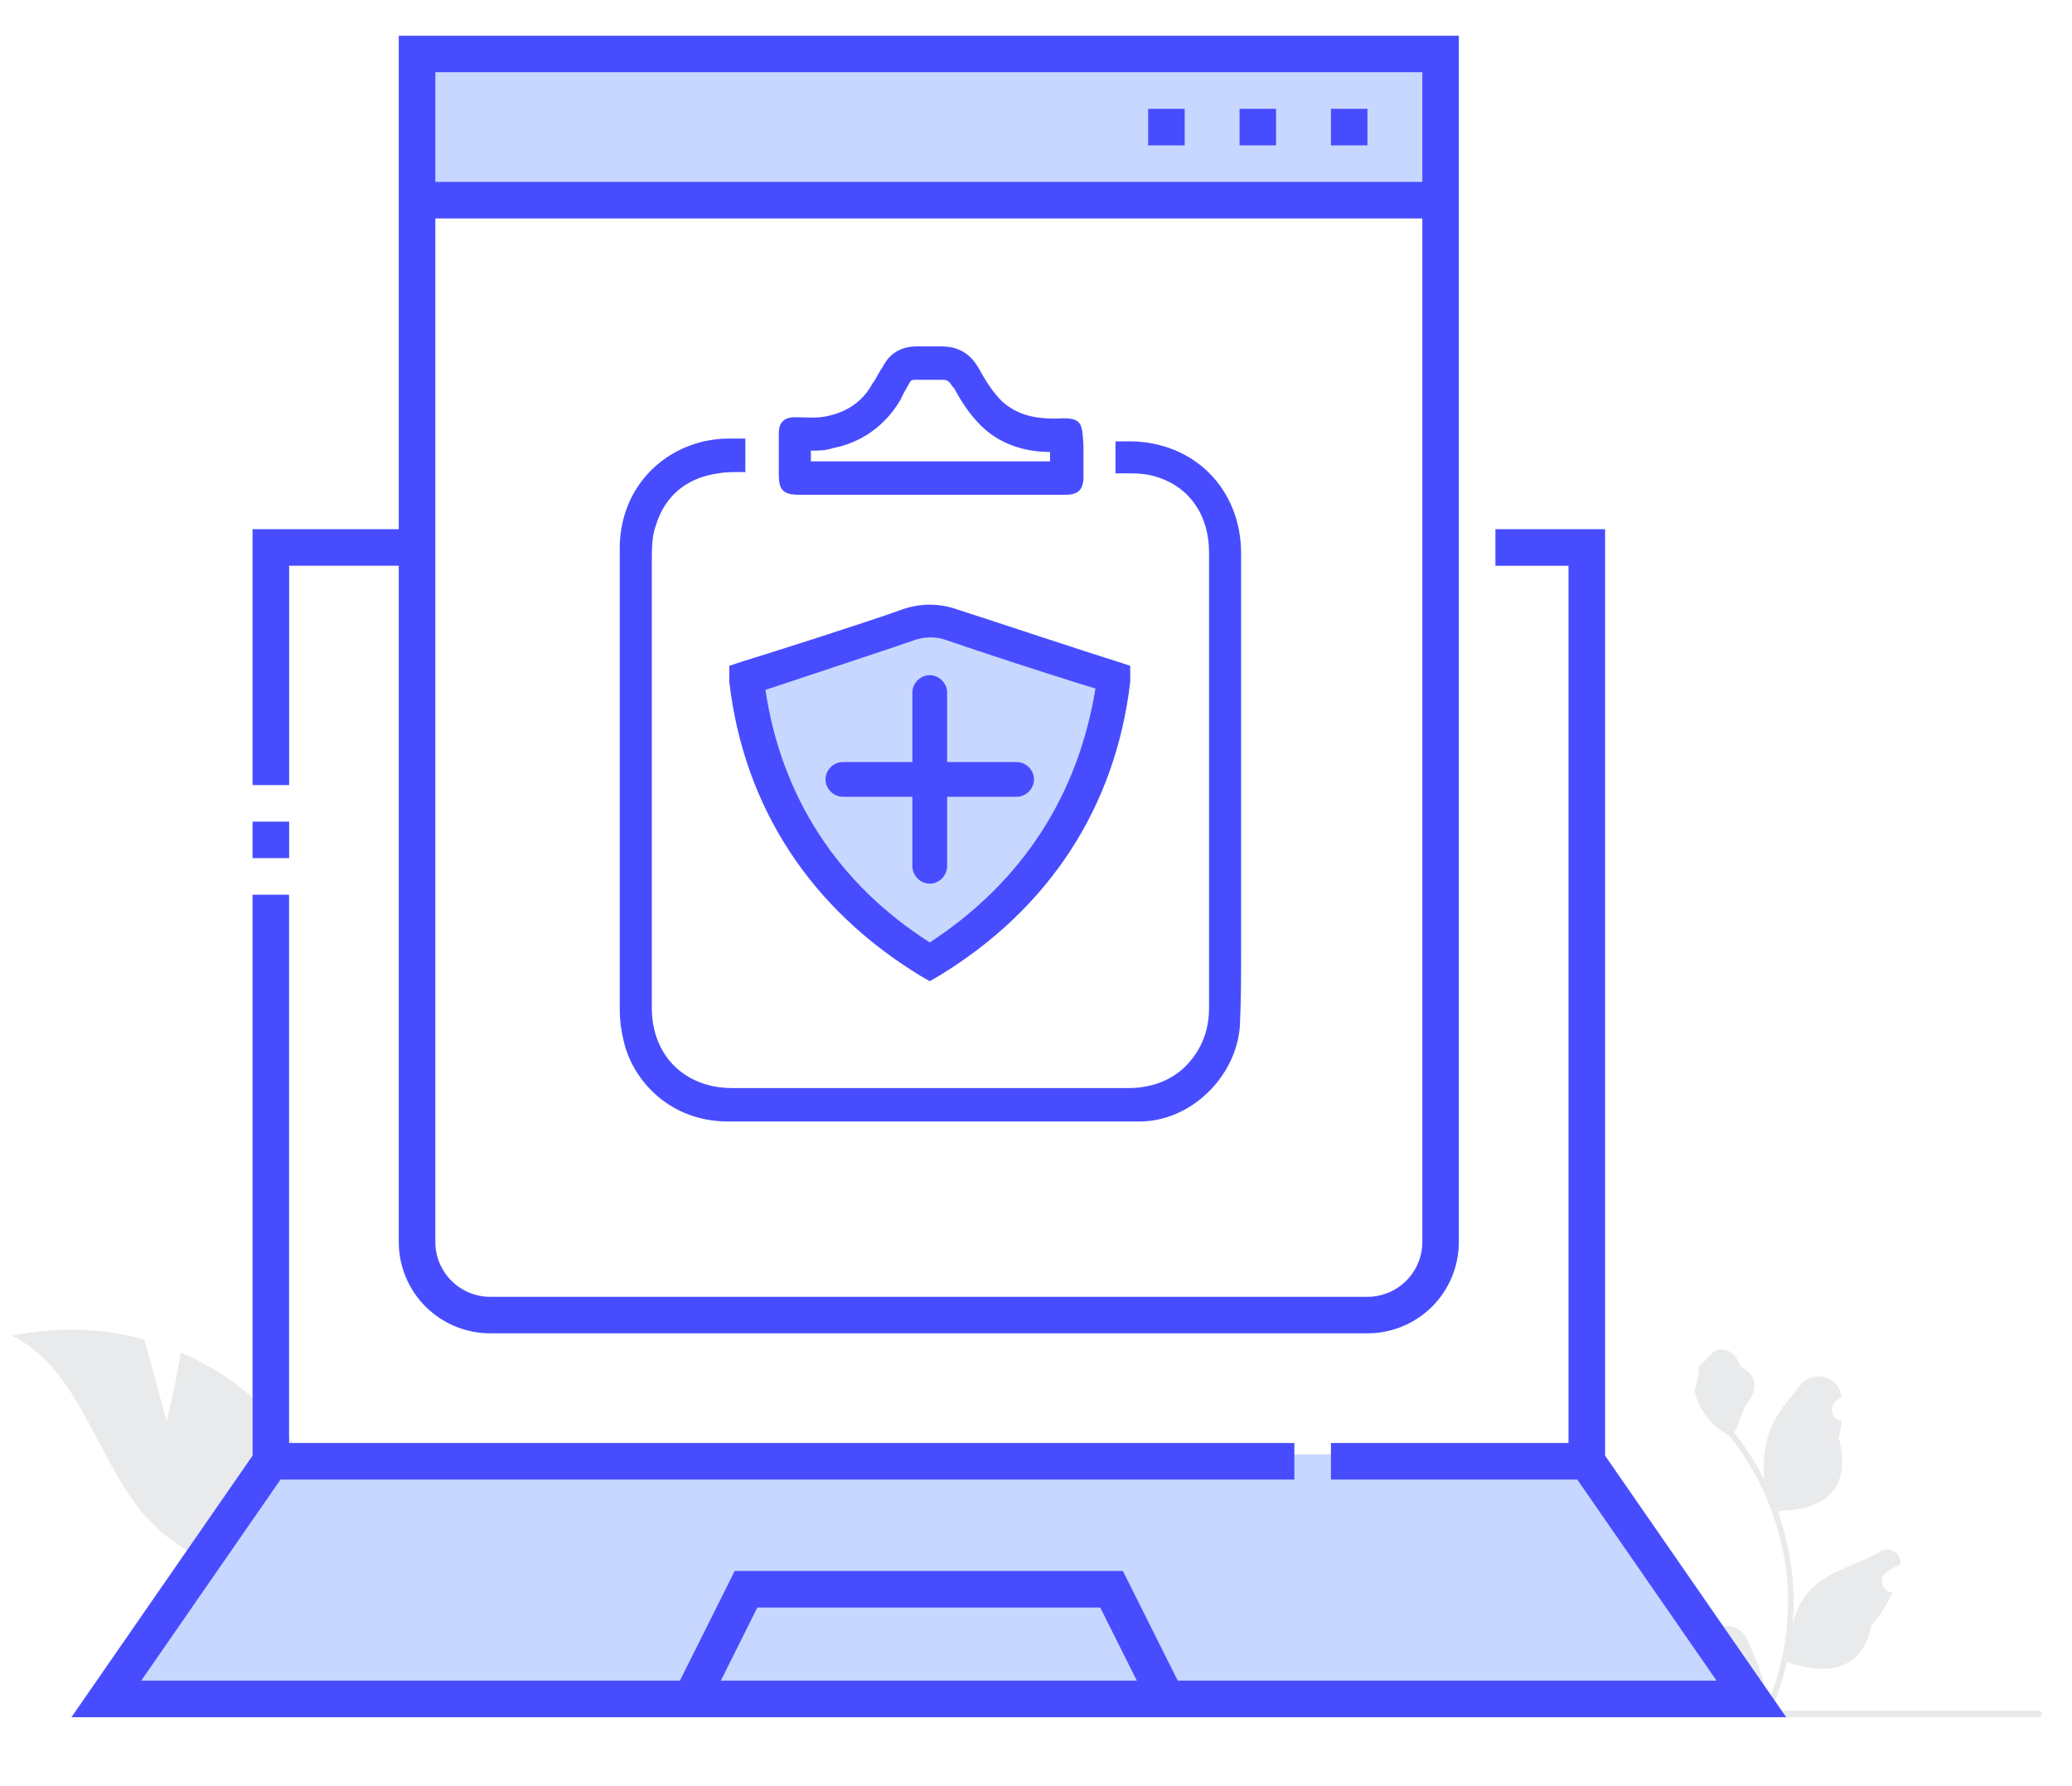<svg width="29" height="25" viewBox="0 0 29 25" fill="none" xmlns="http://www.w3.org/2000/svg">
<path d="M2.332 19.893L2.022 18.751C1.419 18.584 0.784 18.566 0.172 18.697C1.166 19.194 1.355 20.532 2.131 21.324C2.375 21.569 2.671 21.756 2.998 21.872C3.325 21.988 3.673 22.03 4.019 21.994L4.818 22.266C4.795 21.711 4.651 21.167 4.396 20.672C4.14 20.178 3.78 19.744 3.339 19.4C3.09 19.21 2.818 19.052 2.529 18.929C2.459 19.407 2.332 19.893 2.332 19.893Z" fill="#E9EAEB"/>
<path d="M23.796 23.194C23.903 23.2 23.962 23.068 23.881 22.991L23.873 22.959C23.874 22.956 23.875 22.953 23.876 22.951C23.984 22.694 24.35 22.695 24.457 22.953C24.552 23.182 24.672 23.411 24.702 23.652C24.716 23.759 24.71 23.868 24.686 23.973C24.908 23.487 25.025 22.956 25.025 22.423C25.025 22.289 25.018 22.154 25.003 22.021C24.991 21.911 24.974 21.803 24.952 21.695C24.833 21.113 24.575 20.558 24.203 20.095C24.024 19.997 23.875 19.845 23.785 19.662C23.753 19.596 23.728 19.524 23.716 19.452C23.736 19.455 23.792 19.145 23.777 19.126C23.805 19.083 23.856 19.062 23.887 19.02C24.041 18.811 24.253 18.847 24.364 19.131C24.6 19.25 24.603 19.448 24.457 19.639C24.365 19.76 24.352 19.924 24.271 20.054C24.28 20.064 24.288 20.075 24.297 20.085C24.45 20.281 24.582 20.492 24.693 20.714C24.662 20.468 24.708 20.171 24.788 19.98C24.878 19.762 25.047 19.579 25.196 19.391C25.375 19.165 25.742 19.263 25.773 19.55C25.774 19.553 25.774 19.555 25.774 19.558C25.752 19.571 25.731 19.584 25.709 19.598C25.589 19.678 25.63 19.865 25.773 19.887L25.777 19.888C25.769 19.967 25.755 20.046 25.735 20.124C25.926 20.863 25.514 21.132 24.924 21.144C24.911 21.151 24.899 21.158 24.886 21.164C24.945 21.332 24.993 21.505 25.028 21.679C25.06 21.834 25.082 21.99 25.095 22.146C25.11 22.344 25.108 22.543 25.092 22.74L25.093 22.733C25.135 22.516 25.253 22.313 25.425 22.172C25.68 21.962 26.041 21.885 26.316 21.717C26.449 21.635 26.619 21.74 26.596 21.894L26.594 21.901C26.553 21.918 26.513 21.937 26.475 21.959C26.453 21.972 26.431 21.985 26.41 21.999C26.289 22.079 26.331 22.266 26.474 22.288L26.477 22.289C26.479 22.289 26.481 22.289 26.484 22.29C26.413 22.457 26.315 22.612 26.193 22.745C26.073 23.391 25.56 23.452 25.011 23.264H25.01C24.95 23.525 24.863 23.781 24.75 24.024H23.82C23.816 24.014 23.813 24.003 23.81 23.993C23.896 23.998 23.983 23.993 24.068 23.978C23.999 23.893 23.93 23.808 23.861 23.723C23.859 23.721 23.858 23.72 23.856 23.718C23.821 23.674 23.786 23.631 23.751 23.588L23.751 23.588C23.749 23.455 23.765 23.322 23.796 23.194Z" fill="#E9EAEB"/>
<path d="M3.804 20.357L1.643 23.621H24.534C24.681 23.621 23.063 21.445 22.236 20.357H3.804Z" fill="#C8D7FF"/>
<path d="M12.951 23.989C12.951 24.014 12.972 24.035 12.999 24.035H28.531C28.558 24.035 28.579 24.014 28.579 23.989C28.579 23.963 28.558 23.943 28.531 23.943H12.999C12.972 23.943 12.951 23.963 12.951 23.989Z" fill="#E9EAEB"/>
<rect x="5.872" y="0.684" width="14.157" height="2.114" fill="#C8D7FF"/>
<path d="M12.951 8.682L10.515 9.555L11.158 11.669L12.951 13.37L14.744 11.853L15.525 9.555L12.951 8.682Z" fill="#C8D7FF"/>
<path d="M4.047 7.918H5.581V17.383C5.581 17.722 5.716 18.048 5.956 18.288C6.196 18.527 6.521 18.662 6.86 18.662H19.139C19.479 18.662 19.804 18.527 20.044 18.288C20.284 18.048 20.418 17.722 20.418 17.383V0.5H5.581V7.407H3.535V10.988H4.047V7.918ZM19.139 18.151H6.86C6.657 18.151 6.462 18.07 6.318 17.926C6.174 17.782 6.093 17.587 6.093 17.383V3.058H19.907V17.383C19.907 17.587 19.826 17.782 19.682 17.926C19.538 18.07 19.343 18.151 19.139 18.151ZM19.907 1.011V2.546H6.093V1.011H19.907Z" fill="#474DFF"/>
<path d="M4.047 11.5H3.535V12.011H4.047V11.5Z" fill="#474DFF"/>
<path d="M22.465 20.374V7.407H20.93V7.919H21.953V20.197H18.628V20.709H22.076L24.025 23.523H16.484L15.716 21.988H10.283L9.516 23.523H1.977L3.926 20.709H18.116V20.197H4.046V12.523H3.535V20.374L1 24.035H25L22.465 20.374ZM10.089 23.523L10.6 22.5H15.399L15.911 23.523H10.089Z" fill="#474DFF"/>
<path d="M16.581 1.523H16.07V2.035H16.581V1.523Z" fill="#474DFF"/>
<path d="M17.86 1.523H17.349V2.035H17.86V1.523Z" fill="#474DFF"/>
<path d="M19.139 1.523H18.628V2.035H19.139V1.523Z" fill="#474DFF"/>
<path d="M13.013 9.45C12.882 9.45 12.77 9.562 12.77 9.693V10.666H11.797C11.666 10.666 11.554 10.778 11.554 10.909C11.554 11.04 11.666 11.152 11.797 11.152H12.77V12.125C12.77 12.256 12.882 12.368 13.013 12.368C13.144 12.368 13.256 12.256 13.256 12.125V11.152H14.229C14.36 11.152 14.472 11.04 14.472 10.909C14.472 10.778 14.36 10.666 14.229 10.666H13.256V9.693C13.256 9.562 13.144 9.45 13.013 9.45Z" fill="#474DFF"/>
<path d="M12.62 8.533C12.209 8.683 10.806 9.132 10.376 9.263L10.207 9.319V9.487V9.543C10.413 11.302 11.348 12.723 12.882 13.658L13.013 13.733L13.144 13.658C14.678 12.723 15.613 11.302 15.819 9.543V9.319L15.65 9.263C15.22 9.132 13.818 8.664 13.406 8.533C13.144 8.44 12.882 8.44 12.62 8.533ZM13.013 13.191C11.723 12.368 10.937 11.152 10.713 9.656C11.274 9.468 12.415 9.094 12.789 8.963C12.938 8.907 13.107 8.907 13.256 8.963C13.63 9.094 14.771 9.468 15.332 9.637C15.089 11.133 14.304 12.349 13.013 13.191Z" fill="#474DFF"/>
<path d="M17.371 7.748C17.371 6.85 16.717 6.177 15.8 6.177H15.613V6.625H15.65C15.688 6.625 15.725 6.625 15.763 6.625C15.894 6.625 16.043 6.625 16.212 6.682C16.661 6.831 16.922 7.224 16.922 7.729V10.628V11.881C16.922 12.05 16.922 12.031 16.922 12.218C16.922 12.611 16.922 13.714 16.922 14.107C16.922 14.406 16.829 14.668 16.623 14.893C16.417 15.117 16.118 15.229 15.8 15.229C15.071 15.229 14.304 15.229 13.35 15.229H10.245C9.59 15.229 9.123 14.78 9.123 14.107C9.123 12.143 9.123 10.086 9.123 7.86C9.123 7.692 9.123 7.505 9.179 7.355C9.31 6.925 9.628 6.682 10.058 6.625C10.152 6.607 10.264 6.607 10.413 6.607H10.432V6.139H10.17C10.058 6.139 9.946 6.158 9.852 6.177C9.141 6.345 8.674 6.943 8.674 7.673V11.021C8.674 11.863 8.674 13.265 8.674 14.145C8.674 14.275 8.693 14.425 8.73 14.575C8.861 15.136 9.385 15.697 10.189 15.697H10.226C10.451 15.697 10.675 15.697 10.956 15.697C11.143 15.697 11.33 15.697 11.517 15.697C11.704 15.697 11.891 15.697 12.078 15.697H12.415H14.079C14.584 15.697 15.277 15.697 15.95 15.697C16.661 15.697 17.297 15.08 17.353 14.369C17.371 14.014 17.371 13.64 17.371 13.284V12.274C17.371 10.142 17.371 9.338 17.371 7.748Z" fill="#474DFF"/>
<path d="M14.753 5.859C14.472 5.859 14.229 5.803 14.023 5.616C13.892 5.485 13.799 5.335 13.705 5.167C13.593 4.961 13.425 4.849 13.182 4.849C13.069 4.849 12.938 4.849 12.826 4.849C12.62 4.849 12.452 4.942 12.359 5.129C12.303 5.204 12.265 5.298 12.209 5.372C12.078 5.616 11.854 5.765 11.592 5.821C11.442 5.859 11.274 5.84 11.124 5.84C10.975 5.84 10.9 5.915 10.9 6.064C10.9 6.233 10.9 6.476 10.9 6.644C10.9 6.85 10.956 6.925 11.18 6.925H14.921C15.089 6.925 15.164 6.85 15.164 6.682C15.164 6.551 15.164 6.364 15.164 6.233C15.146 5.877 15.127 5.84 14.753 5.859ZM14.678 6.457H11.349V6.308C11.442 6.308 11.554 6.308 11.666 6.27C12.059 6.195 12.396 5.952 12.602 5.597C12.62 5.559 12.639 5.522 12.658 5.485C12.677 5.447 12.714 5.391 12.733 5.354C12.751 5.316 12.77 5.316 12.826 5.316C12.864 5.316 12.882 5.316 12.92 5.316H13.088C13.126 5.316 13.163 5.316 13.2 5.316C13.238 5.316 13.275 5.316 13.331 5.41L13.35 5.428C13.443 5.597 13.556 5.784 13.724 5.952C13.967 6.195 14.304 6.326 14.697 6.326V6.457H14.678Z" fill="#474DFF"/>
</svg>
